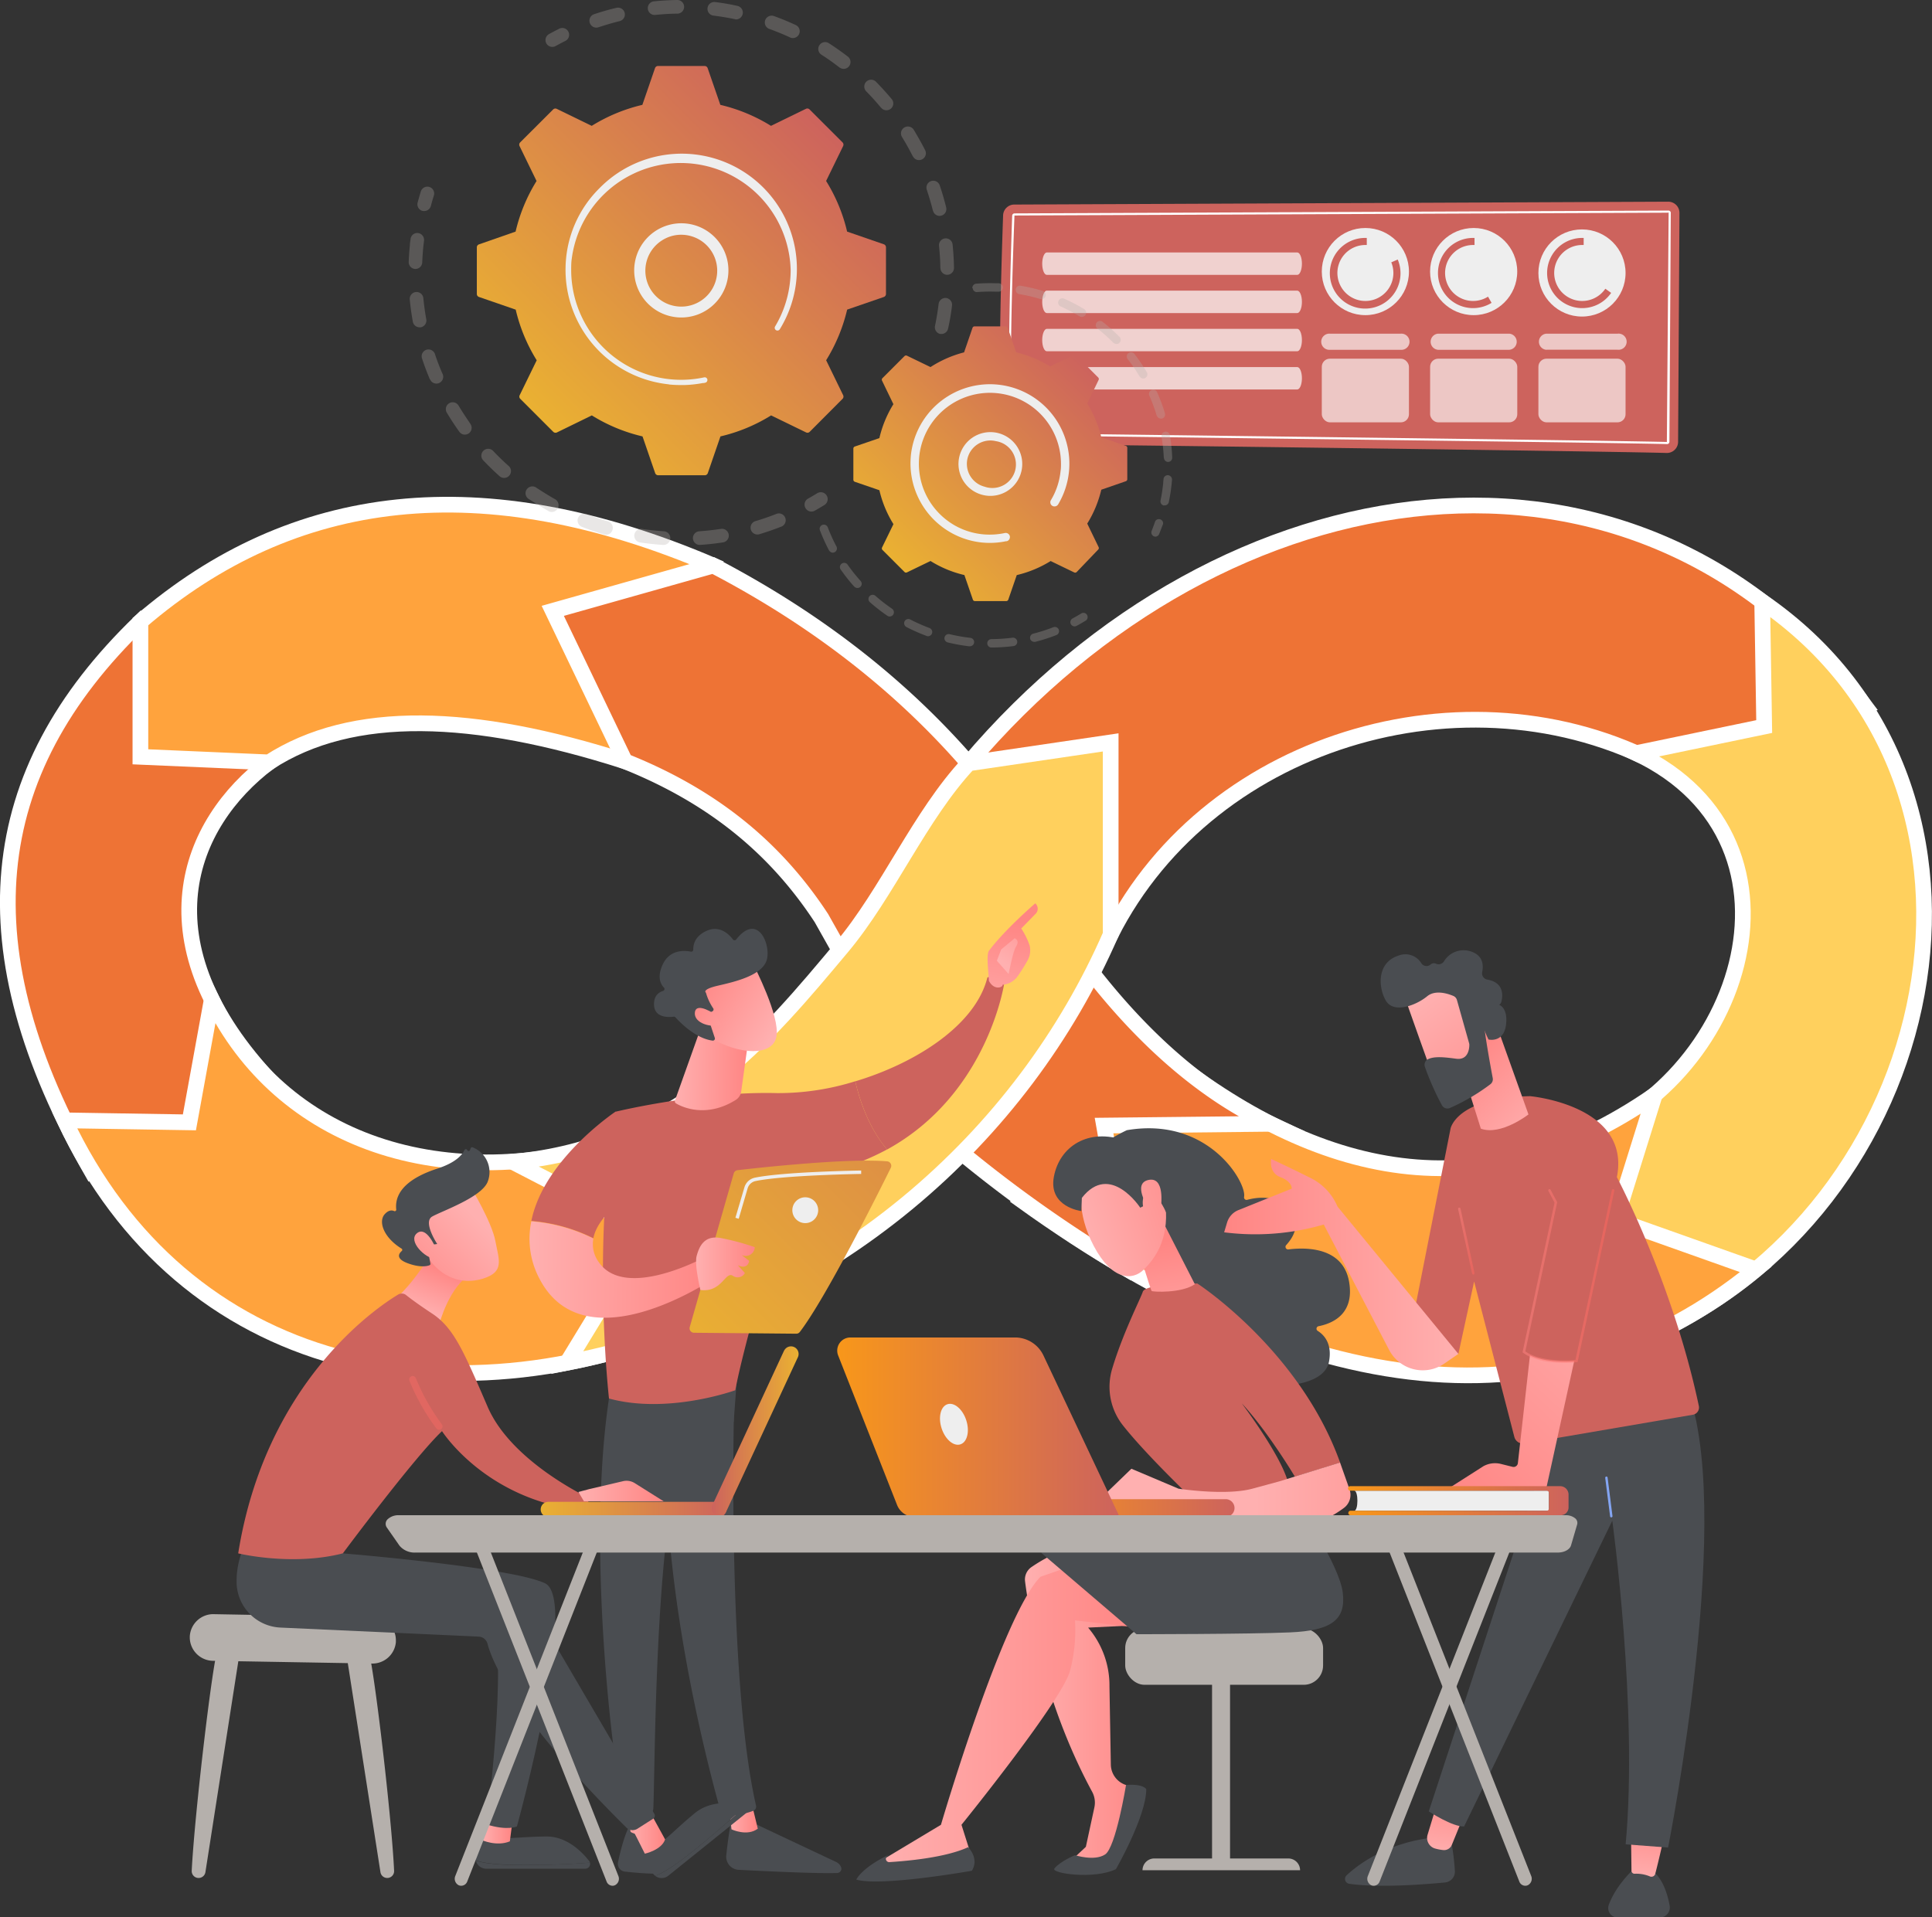<svg xmlns="http://www.w3.org/2000/svg" xmlns:xlink="http://www.w3.org/1999/xlink" viewBox="0 0 492.08 488.43"><rect x="0" y="0" width="492.08" height="488.43" fill="#333333" stroke="none"/><defs><style>.cls-1{fill:#ee7335;}.cls-1,.cls-2,.cls-3{stroke:#fff;stroke-miterlimit:10;stroke-width:4px;}.cls-2{fill:#ffa33d;}.cls-3{fill:#ffd05d;}.cls-4{fill:#cd635d;}.cls-5,.cls-7{fill:#fff;}.cls-6{fill:#eee;}.cls-7{opacity:0.7;}.cls-8{opacity:0.64;}.cls-9{fill:#4a4d51;}.cls-10{fill:url(#linear-gradient);}.cls-11{fill:url(#linear-gradient-2);}.cls-12{fill:url(#linear-gradient-3);}.cls-13{fill:url(#linear-gradient-4);}.cls-14{fill:url(#linear-gradient-5);}.cls-15{fill:url(#linear-gradient-6);}.cls-16{fill:url(#linear-gradient-7);}.cls-17{fill:url(#linear-gradient-8);}.cls-18{fill:url(#Degradado_sin_nombre_77);}.cls-19{fill:url(#linear-gradient-9);}.cls-20{fill:#b5b0ac;}.cls-21{fill:url(#linear-gradient-10);}.cls-22{fill:url(#linear-gradient-11);}.cls-23{fill:url(#linear-gradient-12);}.cls-24{opacity:0.4;fill:url(#Nueva_muestra_de_degradado_5);}.cls-25{fill:url(#linear-gradient-13);}.cls-26{fill:url(#linear-gradient-14);}.cls-27{fill:url(#linear-gradient-15);}.cls-28{fill:url(#Degradado_sin_nombre_77-2);}.cls-29{fill:url(#Nueva_muestra_de_degradado_1);}.cls-30{fill:url(#linear-gradient-16);}.cls-31{fill:url(#linear-gradient-17);}.cls-32{fill:url(#linear-gradient-18);}.cls-33{fill:url(#linear-gradient-19);}.cls-34{fill:url(#linear-gradient-20);}.cls-35{fill:url(#linear-gradient-21);}.cls-36{fill:url(#Degradado_sin_nombre_4);}.cls-37{fill:url(#Degradado_sin_nombre_4-2);}.cls-38{fill:url(#linear-gradient-22);}.cls-39{fill:url(#linear-gradient-23);}.cls-40{fill:#84a5f2;}.cls-41,.cls-46{opacity:0.5;}.cls-41{fill:url(#Nueva_muestra_de_degradado_5-2);}.cls-42{fill:url(#linear-gradient-24);}.cls-43{fill:url(#linear-gradient-25);}.cls-44{fill:url(#linear-gradient-26);}.cls-45{fill:url(#linear-gradient-27);}.cls-46{fill:url(#Nueva_muestra_de_degradado_5-3);}.cls-47{fill:url(#Degradado_sin_nombre_4-3);}.cls-48{opacity:0.3;}.cls-49{fill:url(#Degradado_sin_nombre_77-3);}.cls-50{fill:url(#Degradado_sin_nombre_77-4);}</style><linearGradient id="linear-gradient" x1="5164.36" y1="459.46" x2="5171.75" y2="459.46" gradientTransform="translate(-4974.34 -45.51) rotate(0.54)" gradientUnits="userSpaceOnUse"><stop offset="0" stop-color="#ffb0b0"/><stop offset="1" stop-color="#ff8583"/></linearGradient><linearGradient id="linear-gradient-2" x1="5137.74" y1="459.08" x2="5144.11" y2="459.08" xlink:href="#linear-gradient"/><linearGradient id="linear-gradient-3" x1="254.07" y1="263.18" x2="258.39" y2="234.51" gradientTransform="matrix(1, 0, 0, 1, 0, 0)" xlink:href="#linear-gradient"/><linearGradient id="linear-gradient-4" x1="5232.32" y1="241.23" x2="5242.89" y2="224.99" xlink:href="#linear-gradient"/><linearGradient id="linear-gradient-5" x1="5112.18" y1="320.2" x2="5159.94" y2="320.2" xlink:href="#linear-gradient"/><linearGradient id="linear-gradient-6" x1="5148.86" y1="269.14" x2="5167.74" y2="269.14" xlink:href="#linear-gradient"/><linearGradient id="linear-gradient-7" x1="-1179.33" y1="2071.29" x2="-1186.39" y2="2048.02" gradientTransform="matrix(0.75, -0.66, 0.66, 0.75, -281.91, -2074.42)" xlink:href="#linear-gradient"/><linearGradient id="linear-gradient-8" x1="-1186.54" y1="2071.19" x2="-1192.89" y2="2050.25" gradientTransform="matrix(0.75, -0.66, 0.66, 0.75, -281.91, -2074.42)" xlink:href="#linear-gradient"/><linearGradient id="Degradado_sin_nombre_77" x1="4877.72" y1="342.24" x2="4997.83" y2="222.13" gradientTransform="translate(-4705.66)" gradientUnits="userSpaceOnUse"><stop offset="0" stop-color="#eab132"/><stop offset="1" stop-color="#cd635d"/></linearGradient><linearGradient id="linear-gradient-9" x1="4882.97" y1="321.96" x2="4897.9" y2="321.96" gradientTransform="translate(-4705.66)" xlink:href="#linear-gradient"/><linearGradient id="linear-gradient-10" x1="122.65" y1="466.22" x2="130.52" y2="466.22" gradientTransform="matrix(1, 0, 0, 1, 0, 0)" xlink:href="#linear-gradient"/><linearGradient id="linear-gradient-11" x1="159.95" y1="466.89" x2="169.35" y2="466.89" gradientTransform="matrix(1, 0, 0, 1, 0, 0)" xlink:href="#linear-gradient"/><linearGradient id="linear-gradient-12" x1="107.72" y1="334.39" x2="112.36" y2="322.7" gradientTransform="matrix(1, 0, 0, 1, 0, 0)" xlink:href="#linear-gradient"/><linearGradient id="Nueva_muestra_de_degradado_5" x1="111.83" y1="247.72" x2="107.42" y2="391.73" gradientUnits="userSpaceOnUse"><stop offset="0" stop-color="#ff8583"/><stop offset="1" stop-color="#ff665d"/></linearGradient><linearGradient id="linear-gradient-13" x1="147.32" y1="379.85" x2="169.04" y2="379.85" gradientTransform="matrix(1, 0, 0, 1, 0, 0)" xlink:href="#linear-gradient"/><linearGradient id="linear-gradient-14" x1="2230.97" y1="918.64" x2="2207.7" y2="936.45" gradientTransform="translate(-2209.89 -308.75) rotate(-7.5)" xlink:href="#linear-gradient"/><linearGradient id="linear-gradient-15" x1="2228.09" y1="914.87" x2="2204.81" y2="932.67" gradientTransform="translate(-2209.89 -308.75) rotate(-7.5)" xlink:href="#linear-gradient"/><linearGradient id="Degradado_sin_nombre_77-2" x1="137.64" y1="384.49" x2="184.88" y2="384.49" gradientTransform="matrix(1, 0, 0, 1, 0, 0)" xlink:href="#Degradado_sin_nombre_77"/><linearGradient id="Nueva_muestra_de_degradado_1" x1="181.27" y1="364.56" x2="203.39" y2="364.56" gradientUnits="userSpaceOnUse"><stop offset="0" stop-color="#cd635d"/><stop offset="1" stop-color="#eab132"/></linearGradient><linearGradient id="linear-gradient-16" x1="261.05" y1="433.59" x2="293.59" y2="433.59" gradientTransform="matrix(1, 0, 0, 1, 0, 0)" xlink:href="#linear-gradient"/><linearGradient id="linear-gradient-17" x1="222.84" y1="435.81" x2="291.51" y2="435.81" gradientTransform="matrix(1, 0, 0, 1, 0, 0)" xlink:href="#linear-gradient"/><linearGradient id="linear-gradient-18" x1="300.66" y1="345.95" x2="296.02" y2="316.21" gradientTransform="matrix(1, 0, 0, 1, 0, 0)" xlink:href="#linear-gradient"/><linearGradient id="linear-gradient-19" x1="-781.89" y1="4946.14" x2="-751.55" y2="4966.75" gradientTransform="translate(-3193.21 -3297.05) rotate(-52.83)" xlink:href="#linear-gradient"/><linearGradient id="linear-gradient-20" x1="-780.08" y1="4943.46" x2="-749.74" y2="4964.07" gradientTransform="translate(-3193.21 -3297.05) rotate(-52.83)" xlink:href="#linear-gradient"/><linearGradient id="linear-gradient-21" x1="319.69" y1="379.73" x2="384.2" y2="379.73" gradientTransform="matrix(1, 0, 0, 1, 0, 0)" xlink:href="#linear-gradient"/><linearGradient id="Degradado_sin_nombre_4" x1="259.6" y1="384.19" x2="314.51" y2="384.19" gradientUnits="userSpaceOnUse"><stop offset="0" stop-color="#f8971a"/><stop offset="1" stop-color="#cd635d"/></linearGradient><linearGradient id="Degradado_sin_nombre_4-2" x1="213.19" y1="363.58" x2="285.16" y2="363.58" xlink:href="#Degradado_sin_nombre_4"/><linearGradient id="linear-gradient-22" x1="-10869.1" y1="473.02" x2="-10871.44" y2="454.72" gradientTransform="matrix(-1, 0, 0, 1, -10502.09, 0)" xlink:href="#linear-gradient"/><linearGradient id="linear-gradient-23" x1="-10920.24" y1="479.29" x2="-10922.52" y2="461.46" gradientTransform="matrix(-1, 0, 0, 1, -10502.09, 0)" xlink:href="#linear-gradient"/><linearGradient id="Nueva_muestra_de_degradado_5-2" x1="371.35" y1="316.16" x2="375.56" y2="316.16" xlink:href="#Nueva_muestra_de_degradado_5"/><linearGradient id="linear-gradient-24" x1="422.08" y1="329.81" x2="369.95" y2="385.47" gradientTransform="matrix(1, 0, 0, 1, 0, 0)" xlink:href="#linear-gradient"/><linearGradient id="linear-gradient-25" x1="-10873.56" y1="322.14" x2="-10813.88" y2="322.14" gradientTransform="matrix(-1, 0, 0, 1, -10502.09, 0)" xlink:href="#linear-gradient"/><linearGradient id="linear-gradient-26" x1="-10895.04" y1="288.66" x2="-10874.27" y2="267.35" gradientTransform="matrix(-1, 0, 0, 1, -10502.09, 0)" xlink:href="#linear-gradient"/><linearGradient id="linear-gradient-27" x1="-10864.92" y1="253.93" x2="-10890.82" y2="288.19" gradientTransform="matrix(-1, 0, 0, 1, -10502.09, 0)" xlink:href="#linear-gradient"/><linearGradient id="Nueva_muestra_de_degradado_5-3" x1="387.79" y1="325.03" x2="411.18" y2="325.03" xlink:href="#Nueva_muestra_de_degradado_5"/><linearGradient id="Degradado_sin_nombre_4-3" x1="343.4" y1="382.3" x2="399.5" y2="382.3" xlink:href="#Degradado_sin_nombre_4"/><linearGradient id="Degradado_sin_nombre_77-3" x1="136.68" y1="105.8" x2="210.4" y2="32.09" gradientTransform="matrix(1, 0, 0, 1, 0, 0)" xlink:href="#Degradado_sin_nombre_77"/><linearGradient id="Degradado_sin_nombre_77-4" x1="227.58" y1="142.85" x2="276.9" y2="93.52" gradientTransform="matrix(1, 0, 0, 1, 0, 0)" xlink:href="#Degradado_sin_nombre_77"/></defs><g id="Capa_2" data-name="Capa 2"><g id="texto"><path class="cls-1" d="M35.76,158.36,68.5,194.21C48,209.66,35.16,240,69.46,276.05L23.35,298.4C-9,241.81-4.4,197.09,35.76,158.36Z"/><path class="cls-2" d="M16.47,285.4l31.77.51,5.7-31.28c17.45,35.83,58.68,50.81,105.87,35.52l23.82,44.29C115.54,365.48,46.61,349.55,16.47,285.4Z"/><path class="cls-1" d="M282.89,238.06c25.75-50.91,93.71-69.68,142.59-41.81L475,179.85c-57.86-77.18-163-62.54-228.32,14.6Z"/><path class="cls-3" d="M397.17,291.94l21,49.1c76.7-32,99.91-140.12,30.66-187.78l.51,31.82-32.59,6.78C464.76,214.63,443.37,279.15,397.17,291.94Z"/><path class="cls-2" d="M260.27,305.83c72.66,52.26,136.24,59.07,186.94,17.54L411.53,310.7l9.93-31.78c-44.49,30.87-85.84,20.83-125.53-10.79Z"/><path class="cls-2" d="M35.76,158.36v34.43l32.74,1.42c21.23-13.78,52-12.67,90.68-.28l22.49-49.86C122.86,118.88,74.65,124.89,35.76,158.36Z"/><path class="cls-1" d="M159.18,193.93l-18.39-38.32,40.88-11.54c26.56,13.85,48,30.81,65,50.38,18.8,41.41,44.61,76.75,76.88,91.83l-42.35.45,6.52,36.94a336.18,336.18,0,0,1-46.7-33.25l-31.81-56.55C198.15,217,182.68,203.31,159.18,193.93Z"/><path class="cls-3" d="M246.7,194.45c-12.44,13.3-20.59,32.91-32.28,46.85-18.64,22.22-41.9,50.94-83.86,54.67l34.26,17.73-20.39,33.44c68.43-13.6,116.31-58.24,138.46-109.08V189.12Z"/><path class="cls-4" d="M258.32,52.11l166.56-.73a2.86,2.86,0,0,1,2.88,2.87l-.35,58.3a2.85,2.85,0,0,1-2.94,2.84c-14.69-.44-165.23-2.37-168.1-2.25s-1.3-45.92-.88-58.28A2.85,2.85,0,0,1,258.32,52.11Z"/><path class="cls-5" d="M424.56,113.13h0c-9.39-.28-99.35-1.4-142.58-1.94l-24-.3h-.23l0-.22c-1-5.77-1-25,.05-55.73a.6.6,0,0,1,.59-.58l166.56-.72a.6.6,0,0,1,.43.17.54.54,0,0,1,.17.43l-.35,58.3A.59.59,0,0,1,424.56,113.13Zm-166.37-2.78,23.78.3c43.23.54,133.19,1.66,142.58,1.94h0s0,0,0-.06L425,54.23l-.06-.32v.27l-166.56.72a.06.06,0,0,0,0,.06C257.25,85.23,257.21,104.36,258.19,110.35Z"/><circle class="cls-6" cx="347.76" cy="69.18" r="11.1"/><circle class="cls-6" cx="375.34" cy="69.18" r="11.1"/><circle class="cls-6" cx="402.93" cy="69.54" r="11.1"/><path class="cls-4" d="M354.36,66.83a7.13,7.13,0,1,1-6.6-4.42h.36V60.61h-.36A9,9,0,1,0,356,66.11Z"/><path class="cls-4" d="M379,75.57a7.13,7.13,0,1,1-3.8-13.16h.36V60.61h-.36a8.94,8.94,0,1,0,4.7,16.54Z"/><path class="cls-4" d="M408.88,73.55A7.13,7.13,0,1,1,403,62.41h.36V60.61H403a8.94,8.94,0,1,0,7.36,14Z"/><path class="cls-7" d="M265.45,67.16h0c0,1.58.52,2.86,1.17,2.86h63.8c.65,0,1.18-1.28,1.18-2.86h0c0-1.57-.53-2.85-1.18-2.85h-63.8C266,64.31,265.45,65.59,265.45,67.16Z"/><path class="cls-7" d="M265.45,76.9h0c0,1.57.52,2.85,1.17,2.85h63.8c.65,0,1.18-1.28,1.18-2.85h0c0-1.58-.53-2.86-1.18-2.86h-63.8C266,74,265.45,75.32,265.45,76.9Z"/><path class="cls-7" d="M265.45,86.63h0c0,1.57.52,2.85,1.17,2.85h63.8c.65,0,1.18-1.28,1.18-2.85h0c0-1.58-.53-2.86-1.18-2.86h-63.8C266,83.77,265.45,85.05,265.45,86.63Z"/><path class="cls-7" d="M265.45,96.36h0c0,1.58.52,2.85,1.17,2.85h63.8c.65,0,1.18-1.27,1.18-2.85h0c0-1.58-.53-2.85-1.18-2.85h-63.8C266,93.51,265.45,94.78,265.45,96.36Z"/><g class="cls-8"><path class="cls-5" d="M356.8,85H338.72a2.06,2.06,0,1,0,0,4.11H356.8a2.06,2.06,0,1,0,0-4.11Z"/><path class="cls-5" d="M384.39,85H366.3a2.06,2.06,0,0,0,0,4.11h18.09a2.06,2.06,0,0,0,0-4.11Z"/><path class="cls-5" d="M393.88,89.09H412A2.06,2.06,0,1,0,412,85H393.88a2.06,2.06,0,0,0,0,4.11Z"/><rect class="cls-5" x="336.66" y="91.37" width="22.2" height="16.22" rx="2.06"/><rect class="cls-5" x="364.25" y="91.37" width="22.2" height="16.22" rx="2.06"/><rect class="cls-5" x="391.83" y="91.37" width="22.2" height="16.22" rx="2.06"/></g><path class="cls-9" d="M186.36,463s-.91,4.87-1.38,9.69a3.33,3.33,0,0,0,3.15,3.63c6.42.33,20.17,1,25.1.81a1.09,1.09,0,0,0,1-1.47h0a2.48,2.48,0,0,0-1.23-1.32l-22.61-10.65Z"/><path class="cls-10" d="M185.68,460.17l.63,5.84s4,1.89,6.7-.17l-1.58-6.52Z"/><path class="cls-9" d="M187.24,350.53c-.31,1.52-2.32,76,5.32,109.44a1.14,1.14,0,0,1-.68,1.31,19.5,19.5,0,0,1-6.5,1.25,1.94,1.94,0,0,1-1.92-1.41c-2.2-7.77-12.73-46.67-13.8-83.75-1.2-41.43,0-1.41,0-1.41l1.18-25.59Z"/><path class="cls-9" d="M160.21,465.33s-1.4,2.45-2.79,9a2,2,0,0,0,1.77,2.45c2.12.23,5.38.53,8,.53a2,2,0,0,0,2-2.23,17,17,0,0,0-3.89-9.4Z"/><path class="cls-11" d="M159.08,457.82l1.53,8.84s1.59,1.2,4.76.37l-.68-9.5Z"/><path class="cls-9" d="M155.71,352.52c-6.88,39.23.49,97.13,3,108.47a1.78,1.78,0,0,0,1.42,1.36,11.73,11.73,0,0,0,5.09-.16,1.63,1.63,0,0,0,1.18-1.48c.44-9.14.33-65.32,6.61-87.46a5.08,5.08,0,0,1,2-2.77l11.86-8.26,1-13.52Z"/><path class="cls-4" d="M197.91,278.46c-19.51-.51-41.09,4.73-41.09,4.73-6.14,33.88-1.71,73.07-1.71,73.07,15.06,4.11,32.17-2.11,32.17-2.11,2.64-14.17,14.74-54,14.74-54a64.12,64.12,0,0,0,23.92-7.34c-4.87-5.76-7.13-13.06-8.1-17.37A65.63,65.63,0,0,1,197.91,278.46Z"/><path class="cls-4" d="M255.82,250.27a3.73,3.73,0,0,0-4.33-1.27c-3,12.11-18.14,21.8-33.65,26.46,1,4.31,3.23,11.61,8.1,17.37C251.75,278.64,255.82,250.27,255.82,250.27Z"/><path class="cls-12" d="M255.35,250.85c.2.64-2.14,1.59-3.48-1,0-1.25-.74-6.61,0-7.62,4-5.39,11.81-12.11,11.81-12.11a1.83,1.83,0,0,1,.2,2.55l-3.77,3.86a18.28,18.28,0,0,1,2.14,4.34,5.29,5.29,0,0,1-.56,3.85,45.3,45.3,0,0,1-2.44,3.9A5.15,5.15,0,0,1,255.35,250.85Z"/><path class="cls-13" d="M258.45,239,255,241.87l-1.1,2.87,3,3.4s1.07-5.7,1.85-6.93S259.16,239.38,258.45,239Z"/><path class="cls-4" d="M164.12,302.15l-7.3-19s-18.34,12.21-21.49,27.88a43.1,43.1,0,0,1,15.8,4.4C152.55,308.07,164.12,302.15,164.12,302.15Z"/><path class="cls-14" d="M179.88,320.08s-20.57,11.37-27.38,1.43a7.77,7.77,0,0,1-1.37-6,43.1,43.1,0,0,0-15.8-4.4A21.68,21.68,0,0,0,137.54,326c11.89,22.24,45-.79,45-.79Z"/><path class="cls-15" d="M178.3,262.43l-6.38,17.89a.63.63,0,0,0,.29.78c1.68,1,7.75,3.72,15.14-.87a3.07,3.07,0,0,0,1.43-2.16l2.16-15.52Z"/><path class="cls-16" d="M192,245.93s6.69,12.9,5.77,18.07-9.37,4.73-16.71.45l-5-13.91Z"/><path class="cls-9" d="M181.42,257.64a.53.53,0,0,0,.24-.77,13.71,13.71,0,0,1-1.86-4s-1.22-.8,3.14-1.8,10.85-2.55,12.25-6.23-2-12.7-7.68-5.53a.52.52,0,0,1-.84,0c-.9-1.2-3.27-3.68-6.62-2.22-3.13,1.37-3.5,3.65-3.47,4.8a.52.52,0,0,1-.63.53c-1.57-.31-5.35-.61-7.15,3.26-1.49,3.18-.56,5,.29,5.89a.52.52,0,0,1-.23.87c-1,.31-2.39,1.17-2.28,3.6.16,3.36,3.91,3.1,5,2.95a.53.53,0,0,1,.47.18c.9,1,5,5.36,9.45,5.92a.53.53,0,0,0,.56-.7l-1.87-5.63a.53.53,0,0,1,.29-.66Z"/><path class="cls-17" d="M182.19,258.45s-4.82-3.38-5.2-.58,4.33,4.11,6.68,3.08Z"/><path class="cls-18" d="M175.68,338.05l11.2-39.14a1.16,1.16,0,0,1,1-.82c2-.23,7.91-.9,14.71-1.47,8.18-.7,17.68-1.26,23.36-.78a1.15,1.15,0,0,1,.94,1.65c-3.23,6.53-16.51,33.11-23.17,41.81a1.12,1.12,0,0,1-.92.45l-26-.24A1.14,1.14,0,0,1,175.68,338.05Z"/><path class="cls-19" d="M178.39,328.6s-1.57-6.42-.94-8.7,1.85-5.21,5.92-4.56a60.49,60.49,0,0,1,8.87,2.37,2.33,2.33,0,0,1-3.34,2l1.92,1.48s-.28,2.38-2.89,1.11l1.79,2a2.08,2.08,0,0,1-3.05.7C184.75,323.72,183.83,329.37,178.39,328.6Z"/><path class="cls-6" d="M201.81,308.3A3.29,3.29,0,1,0,205.1,305,3.29,3.29,0,0,0,201.81,308.3Z"/><path class="cls-6" d="M188.15,310.47l-.84-.25,2.29-7.74a3.52,3.52,0,0,1,2.65-2.47c7.23-1.51,26.28-1.82,27.09-1.83v.87c-.19,0-19.77.32-26.92,1.82a2.66,2.66,0,0,0-2,1.86Z"/><path class="cls-20" d="M55.52,420c-1.19,1.76-5.94,41.79-6.69,56.57a1.75,1.75,0,0,0,1.75,1.83h0a1.76,1.76,0,0,0,1.74-1.48L61,421.27Z"/><path class="cls-20" d="M93.69,420c1.2,1.76,6,41.79,6.69,56.57a1.75,1.75,0,0,1-1.75,1.83h0a1.75,1.75,0,0,1-1.73-1.48l-8.69-55.65Z"/><path class="cls-20" d="M48.34,416.87v.44a6,6,0,0,0,6.07,5.77l40.14.69a6,6,0,0,0,6.28-5.45l0-.4a5.92,5.92,0,0,0-6-6l-40.16-.72A6,6,0,0,0,48.34,416.87Z"/><path class="cls-9" d="M132.9,475.12c-7.14,0-10.3-.62-11.71-1.17a2.71,2.71,0,0,0,2.64,2.09h25.24a1.23,1.23,0,0,0,1.19-1.55C147.38,474.72,141.27,475.12,132.9,475.12Z"/><path class="cls-9" d="M150.26,474.49a1.15,1.15,0,0,0-.21-.43c-1.92-2.45-5.79-6.31-11-6.23-7.7.1-10.38.94-16.36,0l-1.42,4.68a2.78,2.78,0,0,0,0,1.4c1.41.55,4.57,1.17,11.71,1.17C141.27,475.12,147.38,474.72,150.26,474.49Z"/><path class="cls-21" d="M124.38,462.83l-1.73,5.89s3.83,1.75,7.21.35l.66-5.11Z"/><path class="cls-9" d="M176.7,471.41c-5.56,4.47-8.41,6-9.85,6.42a2.69,2.69,0,0,0,3.36,0L189.89,462a1.22,1.22,0,0,0,0-1.94C187.74,462,183.22,466.16,176.7,471.41Z"/><path class="cls-9" d="M189.84,460.05a1,1,0,0,0-.43-.2c-3-.7-8.44-1.28-12.49,2.07-5.93,4.91-7.5,7.24-12.73,10.29l1.82,4.51a2.61,2.61,0,0,0,.84,1.11c1.44-.45,4.29-1.95,9.85-6.42C183.22,466.16,187.74,462,189.84,460.05Z"/><path class="cls-9" d="M87.32,395.71s42.72,3.49,51.49,7.61-7.15,61.95-7.15,61.95-2.39,1.15-7.7-.5c0,0,5.45-42.67,1.39-51.92L79.1,405.28Z"/><path class="cls-22" d="M160,464.08c.4.37,4.24,8.13,4.24,8.13s4.29-.93,5.16-3.64l-3.85-7Z"/><path class="cls-9" d="M61.59,395.35a21.65,21.65,0,0,0-1.33,7.81,11.7,11.7,0,0,0,11.17,11.45l50.51,2.31a2.41,2.41,0,0,1,2.23,1.82c1.19,4.59,7,18.69,35.35,46.81a2.28,2.28,0,0,0,2.83.31l4-2.55a.92.92,0,0,0,.31-1.25l-29.41-50.22a11.36,11.36,0,0,0-6.91-5.13l-43.05-11Z"/><path class="cls-23" d="M111.36,316.91s-5.41,9.57-10.92,14.2l11.4,6.36s2.57-10.12,8.44-13.09Z"/><path class="cls-4" d="M60.67,395.71s13.64,3.32,26.65,0c0,0,18.21-24.48,25.26-31.14,0,0,11.24,17.73,36.25,20.24l1.39-3.11s-19.91-9.18-26-23.29-8.59-20.12-14.17-23.8c-3.47-2.29-5.55-3.85-6.63-4.71a1.78,1.78,0,0,0-2-.13C95.42,333.38,67.57,352.45,60.67,395.71Z"/><path class="cls-24" d="M111.84,364.22a.88.88,0,0,1-.7-.34,54.45,54.45,0,0,1-6.86-12.16.88.88,0,0,1,.51-1.13.87.87,0,0,1,1.13.5,53.57,53.57,0,0,0,6.61,11.73.86.86,0,0,1-.16,1.22A.89.89,0,0,1,111.84,364.22Z"/><path class="cls-25" d="M147.32,380.07l2.82-.75,8.55-2a3.91,3.91,0,0,1,3,.51l7.35,4.62-20.3,0Z"/><path class="cls-26" d="M120,302.57s5.26,8.74,6.17,13.57,2.38,7.85-3.12,9.57-10.61-.45-13.81-5c0,0-5-6.94-4.51-10.12S120,302.57,120,302.57Z"/><path class="cls-9" d="M110.65,317l.71-.1s-3.72-5.62-1.28-7,12.36-4.82,14.08-8.73a6.77,6.77,0,0,0-3.82-8.91.38.38,0,0,0-.46.24l-.17.47a.39.39,0,0,1-.72,0h0a.38.38,0,0,0-.7,0c-.53,1.17-2.12,3.17-6.89,4.72-6.78,2.19-11,5.61-10.48,10.42a.38.38,0,0,1-.55.39c-.55-.24-1.39-.28-2.37.79-1.69,1.85-.36,5.91,4.27,8.78a.38.38,0,0,1,.06.61c-.69.59-1.67,1.92,1.46,3.1s5,.79,5.6.53a.37.37,0,0,0,.24-.43l-.82-4.22a.38.38,0,0,1,.33-.45Z"/><path class="cls-27" d="M110.94,317.87s-2.32-5.72-4.75-3.71,2.25,6.46,4.41,6.4Z"/><path class="cls-28" d="M139.48,386.45h.1l43.36,0a1.94,1.94,0,1,0,0-3.87l-43.36,0a1.94,1.94,0,0,0-.1,3.87Z"/><path class="cls-29" d="M199.74,344l-.05.09-18.24,39.33A1.94,1.94,0,1,0,185,385l18.25-39.33a1.94,1.94,0,0,0-3.47-1.72Z"/><rect class="cls-20" x="308.71" y="425.98" width="4.58" height="49.49"/><path class="cls-20" d="M331,476.43H291a3,3,0,0,1,3-3h34.13a3,3,0,0,1,3,3Z"/><rect class="cls-20" x="286.59" y="414.9" width="50.4" height="14.29" rx="4.92"/><path class="cls-30" d="M277.21,393a40,40,0,0,0-14.45,6.17,3.82,3.82,0,0,0-1.68,3.64c.92,7.25,4.68,30.73,17.1,53.65a5.81,5.81,0,0,1,.55,4l-2.16,10-4,3.75h10.3l6.86-18.56-2.93-.93a5.55,5.55,0,0,1-3.87-5.19l-.35-19.91a22.68,22.68,0,0,0-5.44-15l16.45-.8Z"/><path class="cls-9" d="M268.55,476c-.94,1.23,10.1,2.85,15.67.16,0,0,7.73-13.44,7.73-20.37,0,0-.61-1.41-5.15-1.09,0,0-2.59,15.92-5.33,17.71s-7.67.18-7.67.18S269.93,474.19,268.55,476Z"/><path class="cls-31" d="M291.51,414.9c-.09-.16-17.71-2.12-17.71-2.12a40.53,40.53,0,0,1-1.23,12.73c-1.8,7.38-27.68,39.34-27.68,39.34l2.72,8.6a43.61,43.61,0,0,1-24.77,1.49l16.82-10.09s15.74-53.63,25.38-63.2l17.66-6.11Z"/><path class="cls-9" d="M331,383.69s10.16,15.1,11,22-2.78,9.69-13.44,10.15-39.1.46-39.1.46l-24.28-20.75s17.7-6.31,22.3-8.1S331,383.69,331,383.69Z"/><path class="cls-9" d="M246.58,470.56s2.92,2.83.95,6c0,0-23.14,4.11-29.43,2.25,0,0,1.31-3,8.38-6.37l-.52.4a.85.85,0,0,0,.56,1.52C231.18,474.06,240.83,473.21,246.58,470.56Z"/><path class="cls-9" d="M287.05,287.9c20.76-3.53,30.53,13.4,29.82,17a.64.64,0,0,0,.81.74c2.39-.64,7.65-1.45,10.92,2.64,2.88,3.61.72,7-1,8.89a.66.66,0,0,0,.55,1.11c4.38-.55,13.9-.69,15.46,8.23,1.45,8.32-4.34,10.66-7.77,11.33a.65.65,0,0,0-.22,1.19c1.71,1.08,3.7,3.33,2.89,7.76-1.25,6.95-14.87,6.38-16.46,6.29a.66.66,0,0,1-.28-.09l-21.82-12.44a.65.65,0,0,1-.32-.45l-4.4-25.43a.66.66,0,0,1,.17-.57L281.16,294C276,293.24,286.81,287.94,287.05,287.9Z"/><path class="cls-4" d="M303.58,381.69S291.75,370.43,285.93,363a15.83,15.83,0,0,1-2.68-14.24c2.66-9,7.38-18.23,7.81-19.67.66-2.21,13.92-2.12,13.92-2.12s26.09,16.93,36.35,45.62l-11.52,3.58s-6.81-11.43-13.54-18.69c0,0,11.65,15.38,12.06,21.68Z"/><path class="cls-32" d="M289.46,316.69c.14.46,3.6,11.94,3.87,12.18s7.59.63,11-1.73l-8.54-16.71Z"/><path class="cls-33" d="M275.59,302s-1.68,6.58,3,15.42,9.87,8.83,12.73,6,6.39-7.63,5.56-16.18S278,293.59,275.59,302Z"/><path class="cls-9" d="M290.42,307.65s-7.67-11.73-14.87-2.5l-.13,3.36s-8.43-1-7-8.73,8.76-12.56,18.15-9.21,14.76,6.78,15.37,13.5-4.75,5.25-4.75,5.25-1.74-4.73-4.23-5.22-1.83,3.2-1.83,3.2Z"/><path class="cls-34" d="M292.39,307.5s-4-6,.1-6.91,3.45,5.86,3,8.35Z"/><path class="cls-35" d="M279.49,382.53l8.68-8.38,12,5.08s12,1.85,18.81,0l6.85-1.86,15.48-4.81,2.43,6.87a4.16,4.16,0,0,1-1.51,4.75,27.66,27.66,0,0,1-3.91,2.43c-2,.89-50.24-.62-50.24-.62Z"/><path class="cls-36" d="M312.37,386.47h-.12l-50.4-.06a2.26,2.26,0,0,1,0-4.51l50.4,0a2.26,2.26,0,0,1,.12,4.51Z"/><path class="cls-37" d="M216.54,340.71h42a8,8,0,0,1,7.23,4.59l19.41,41.15H233a4.87,4.87,0,0,1-4.52-3.08l-15-38.07A3.35,3.35,0,0,1,216.54,340.71Z"/><path class="cls-6" d="M246.11,361.81c.91,2.83.24,5.57-1.5,6.13s-3.88-1.28-4.79-4.1-.24-5.57,1.5-6.13S245.2,359,246.11,361.81Z"/><path class="cls-9" d="M369.83,470.19a63.14,63.14,0,0,1,.73,6.43,2.77,2.77,0,0,1-2.49,2.92c-5.16.5-16.9,1.42-24.4.34a1.25,1.25,0,0,1-.69-2.16c3.09-2.88,10.56-8.49,22.85-9.71Z"/><path class="cls-38" d="M372.39,463.57l-2.61,6.4a2.13,2.13,0,0,1-2.19,1.32,12.39,12.39,0,0,1-2.13-.41,2.8,2.8,0,0,1-1.86-3.48l2-6.59Z"/><path class="cls-9" d="M417,475.29s-5.22,4.37-7.26,10a2.39,2.39,0,0,0,2.27,3.17h10.75a2.54,2.54,0,0,0,2.5-3C424.56,481.59,422.58,475.3,417,475.29Z"/><path class="cls-39" d="M423.45,469.6s-1.05,4.67-1.86,7.75a1,1,0,0,1-1.29.68,9,9,0,0,0-3.92-.71.77.77,0,0,1-.84-.76l-.1-7.76Z"/><path class="cls-9" d="M395.67,364.53l-31.76,96.91s6.09,4,9,3.83l37.74-77.89s6.6,48,3.4,82.45l10.81.82s17.57-88,4.26-118.21Z"/><path class="cls-40" d="M410.43,386.54h0a.31.31,0,0,0,.27-.34l-1.24-9.79a.3.3,0,0,0-.34-.27.32.32,0,0,0-.27.35l1.24,9.78A.3.3,0,0,0,410.43,386.54Z"/><path class="cls-4" d="M389.72,279.24s25.74,2.29,22.1,20.63c0,0,14.22,26.77,20.88,58.31a1.87,1.87,0,0,1-1.51,2.21l-42.86,7.34a2.32,2.32,0,0,1-2.63-1.7l-10.24-39.58-4,18.4-12.68-3.3,10.68-54.08S371,279.58,389.72,279.24Z"/><path class="cls-41" d="M375.24,324.68h.07a.33.33,0,0,0,.25-.38L372,307.89a.32.32,0,0,0-.38-.25.32.32,0,0,0-.24.38l3.57,16.41A.33.33,0,0,0,375.24,324.68Z"/><path class="cls-42" d="M377.83,373.5a6.15,6.15,0,0,1,4.43-.58l3,.75a1.1,1.1,0,0,0,1.34-.93l3.08-27.47c3.86,1.83,9.43,1.61,11.26,1.48l-7.1,32.38H369Z"/><path class="cls-43" d="M311.79,313.92l.75-2.5a4.94,4.94,0,0,1,2.89-3.16L329,302.8s.2-1.75-2.88-2.93-2.35-4.63-2.35-4.63,4.2,1.92,10.35,5a14.37,14.37,0,0,1,6.54,7.12l30.79,37.53-3.61,2.49a9.66,9.66,0,0,1-14-3.44l-16.68-32A62.37,62.37,0,0,1,311.79,313.92Z"/><path class="cls-44" d="M381.38,261.73l7.92,22.16s-7,5.48-12.13,3.63l-4-12.7S376.23,259.29,381.38,261.73Z"/><path class="cls-45" d="M357.75,253.78c0,.34,7.63,21.58,7.63,21.58l12-4.61-4.24-21.21S357.75,248.06,357.75,253.78Z"/><path class="cls-9" d="M371.07,254.71l3.1,11a2,2,0,0,1,.07.43c0,.9-.23,4-3.37,3.56-2.85-.38-5.46-.68-7.11.1a1.59,1.59,0,0,0-.83,2,69.49,69.49,0,0,0,4.34,9.78,1.6,1.6,0,0,0,2.05.66,51.65,51.65,0,0,0,10.32-6.07,1.6,1.6,0,0,0,.56-1.53c-.53-2.82-2.1-11.37-2.17-13.82s2.52-4.05,3.66-4.71a1.59,1.59,0,0,0,.73-1c.36-1.49.66-4.84-3.61-5.57a1.61,1.61,0,0,1-1.3-1.9c.37-1.78.25-4.38-3.11-5.34a5.83,5.83,0,0,0-6.66,2.66,1.61,1.61,0,0,1-2,.53,1.27,1.27,0,0,0-1.42.25,1.58,1.58,0,0,1-2.3-.35,4.75,4.75,0,0,0-5.87-1.94c-5.44,1.76-5.18,8-3.18,11.44s7.78,1.17,10.52-1.09c2.08-1.72,5.25-.69,6.66-.1A1.59,1.59,0,0,1,371.07,254.71Z"/><path class="cls-9" d="M379.12,264.81s-3.21-6.09-1.09-8,5.74-1.59,5.64,3.17C383.55,265.89,379.12,264.81,379.12,264.81Z"/><path class="cls-46" d="M398.43,347.16a28.85,28.85,0,0,0,3.14-.15l.23,0,9.37-43.7a.32.32,0,0,0-.24-.38.31.31,0,0,0-.38.25l-9.28,43.24c-1.39.12-8.84.62-12.77-2.17l8.12-38-1.7-3.2a.32.32,0,0,0-.56.3l1.58,3-8.15,38.14.16.12C390.79,346.76,395.37,347.16,398.43,347.16Z"/><path class="cls-20" d="M117.46,480.38a1.52,1.52,0,0,1-.65-.14,1.85,1.85,0,0,1-.85-2.34L150.21,391a1.58,1.58,0,0,1,2.14-.93,1.85,1.85,0,0,1,.86,2.34L119,479.31A1.64,1.64,0,0,1,117.46,480.38Z"/><path class="cls-20" d="M156,480.38a1.64,1.64,0,0,1-1.5-1.07l-34.25-86.9a1.85,1.85,0,0,1,.86-2.34,1.58,1.58,0,0,1,2.14.93l34.25,86.9a1.84,1.84,0,0,1-.86,2.34A1.45,1.45,0,0,1,156,480.38Z"/><path class="cls-20" d="M349.89,480.38a1.49,1.49,0,0,1-.65-.14,1.84,1.84,0,0,1-.85-2.34L382.63,391a1.59,1.59,0,0,1,2.15-.93,1.84,1.84,0,0,1,.85,2.34l-34.24,86.9A1.64,1.64,0,0,1,349.89,480.38Z"/><path class="cls-20" d="M388.47,480.38a1.62,1.62,0,0,1-1.5-1.07l-34.25-86.9a1.85,1.85,0,0,1,.85-2.34,1.59,1.59,0,0,1,2.15.93L390,477.9a1.85,1.85,0,0,1-.86,2.34A1.48,1.48,0,0,1,388.47,480.38Z"/><path class="cls-6" d="M344.92,384.86h49.6v-5.12h-49.6C346,379.74,346,384.86,344.92,384.86Z"/><path class="cls-47" d="M393.93,384.86a.59.59,0,0,0,.59-.59v-3.94a.6.6,0,0,0-.59-.59H344a.58.58,0,1,1,0-1.15h53.37a2.14,2.14,0,0,1,2.14,2.14V384a2,2,0,0,1-2,2H344a.58.58,0,1,1,0-1.16Z"/><path class="cls-20" d="M401.71,388.31a1.5,1.5,0,0,0-.62-1.61,3.68,3.68,0,0,0-2.27-.71H101.61a4,4,0,0,0-2.85,1,1.62,1.62,0,0,0-.22,2.15l3.22,4.62a5,5,0,0,0,4.1,1.74H396.78c1.64,0,3.05-.77,3.36-1.83Z"/><g class="cls-48"><path class="cls-20" d="M239.5,85.08A1.74,1.74,0,0,1,238.15,83c.38-1.83.69-3.7.91-5.56a1.75,1.75,0,0,1,1.9-1.53h0a1.74,1.74,0,0,1,1.52,1.93c-.24,2-.56,3.93-1,5.86a1.74,1.74,0,0,1-1.88,1.37Zm0-16.77c0-1.87-.14-3.77-.33-5.62a1.74,1.74,0,1,1,3.46-.36c.2,2,.32,4,.35,5.92A1.74,1.74,0,0,1,241.3,70h-.2A1.74,1.74,0,0,1,239.53,68.31Zm-1.89-14.64c-.45-1.82-1-3.63-1.58-5.41a1.74,1.74,0,0,1,3.29-1.12c.64,1.87,1.2,3.79,1.67,5.7a1.73,1.73,0,0,1-1.28,2.1,1.69,1.69,0,0,1-.59.05A1.76,1.76,0,0,1,237.64,53.67Zm-5.12-13.85c-.85-1.67-1.77-3.33-2.75-4.92a1.74,1.74,0,0,1,3-1.83c1,1.68,2,3.42,2.89,5.18a1.73,1.73,0,0,1-.77,2.34,1.67,1.67,0,0,1-.95.18A1.72,1.72,0,0,1,232.52,39.82Zm-8.08-12.36c-1.19-1.44-2.46-2.85-3.78-4.19a1.74,1.74,0,0,1,2.49-2.44c1.38,1.41,2.72,2.89,4,4.41a1.74,1.74,0,0,1-.23,2.45,1.74,1.74,0,0,1-2.45-.23ZM213.82,17.19c-1.48-1.14-3-2.24-4.6-3.25A1.74,1.74,0,0,1,211.1,11c1.66,1.07,3.29,2.22,4.85,3.42a1.74,1.74,0,0,1,.31,2.44,1.71,1.71,0,0,1-1.55.67A1.8,1.8,0,0,1,213.82,17.19ZM150.22,5.83a1.74,1.74,0,0,1,1.09-2.21C153.18,3,155.1,2.43,157,2a1.74,1.74,0,1,1,.83,3.38c-1.82.44-3.64,1-5.41,1.57a1.68,1.68,0,0,1-.73.08A1.76,1.76,0,0,1,150.22,5.83Zm51,3.7c-1.69-.78-3.45-1.5-5.2-2.14a1.74,1.74,0,1,1,1.18-3.27c1.85.67,3.7,1.43,5.48,2.26a1.74,1.74,0,0,1-.9,3.31A1.63,1.63,0,0,1,201.2,9.53ZM165,2.24a1.74,1.74,0,0,1,1.55-1.9c2-.2,4-.31,5.93-.34a1.74,1.74,0,0,1,.05,3.48c-1.87,0-3.77.14-5.63.32a2,2,0,0,1-.35,0A1.73,1.73,0,0,1,165,2.24Zm22.23,2.65c-1.83-.38-3.7-.69-5.55-.92A1.74,1.74,0,0,1,182,.51h0c2,.23,3.92.56,5.85,1a1.74,1.74,0,0,1-.53,3.43Z"/><path class="cls-20" d="M140.52,11.94a1.69,1.69,0,0,0,1-.21c.78-.43,1.59-.86,2.4-1.27a1.74,1.74,0,1,0-1.57-3.1c-.84.42-1.69.87-2.52,1.33a1.74,1.74,0,0,0,.67,3.25Z"/></g><g class="cls-48"><path class="cls-20" d="M107.88,53.75a1.75,1.75,0,0,0,1.86-1.28c.23-.87.48-1.75.75-2.61a1.74,1.74,0,1,0-3.33-1c-.28.91-.54,1.83-.79,2.74a1.75,1.75,0,0,0,1.24,2.13A1.28,1.28,0,0,0,107.88,53.75Z"/><path class="cls-20" d="M163.07,138.19a1.74,1.74,0,1,1,.52-3.44q2.72.41,5.51.59a1.74,1.74,0,0,1-.23,3.48c-.81-.06-1.61-.12-2.4-.21C165.33,138.5,164.19,138.36,163.07,138.19Zm13.42-1a1.75,1.75,0,0,1,1.62-1.85c1.84-.13,3.7-.33,5.51-.61a1.74,1.74,0,1,1,.53,3.44c-1.91.29-3.86.51-5.8.64h-.3A1.76,1.76,0,0,1,176.49,137.19Zm-22.68-1.06c-1.86-.55-3.71-1.18-5.52-1.89a1.74,1.74,0,1,1,1.26-3.24c1.72.67,3.48,1.27,5.25,1.79A1.75,1.75,0,0,1,156,135a1.73,1.73,0,0,1-1.84,1.23A1.8,1.8,0,0,1,153.81,136.13Zm37.43-1.21a1.75,1.75,0,0,1,1.17-2.17c1.77-.52,3.53-1.13,5.24-1.8a1.74,1.74,0,1,1,1.28,3.23c-1.81.71-3.67,1.35-5.52,1.91a1.59,1.59,0,0,1-.68.06A1.75,1.75,0,0,1,191.24,134.92Zm-51.52-4.71c-1.69-1-3.36-2-5-3.06a1.74,1.74,0,1,1,1.94-2.88c1.53,1,3.12,2,4.72,2.9a1.74,1.74,0,0,1-1,3.25A1.64,1.64,0,0,1,139.72,130.21Zm-12.46-8.88c-1.44-1.29-2.85-2.66-4.18-4.06a1.74,1.74,0,0,1,2.52-2.4c1.27,1.34,2.61,2.64,4,3.87a1.74,1.74,0,0,1-1.33,3A1.75,1.75,0,0,1,127.26,121.33ZM117,110c-1.13-1.58-2.21-3.22-3.2-4.88a1.74,1.74,0,0,1,3-1.79c.94,1.58,2,3.14,3,4.64a1.74,1.74,0,0,1-.4,2.43,1.77,1.77,0,0,1-1.19.31A1.73,1.73,0,0,1,117,110Zm-7.5-13.34c-.76-1.79-1.45-3.62-2.05-5.47a1.74,1.74,0,0,1,3.3-1.08c.58,1.75,1.23,3.49,2,5.19a1.74,1.74,0,0,1-.93,2.28,1.67,1.67,0,0,1-.85.13A1.73,1.73,0,0,1,109.54,96.62ZM105.16,82c-.35-1.91-.62-3.85-.8-5.78a1.74,1.74,0,0,1,3.46-.34c.18,1.84.43,3.69.76,5.49a1.75,1.75,0,0,1-1.4,2,2,2,0,0,1-.49,0A1.74,1.74,0,0,1,105.16,82ZM104.1,66.7c.05-1.42.16-2.87.3-4.28,0-.52.11-1,.17-1.54a1.72,1.72,0,0,1,1.94-1.51A1.76,1.76,0,0,1,108,61.31c-.06.48-.12,1-.17,1.46-.14,1.35-.23,2.71-.29,4.07a1.73,1.73,0,0,1-1.8,1.67h-.11A1.74,1.74,0,0,1,104.1,66.7Z"/><path class="cls-20" d="M206.51,130.31a1.69,1.69,0,0,0,1-.21c.82-.46,1.65-.95,2.46-1.45a1.74,1.74,0,1,0-1.83-3c-.77.47-1.55.94-2.33,1.37a1.74,1.74,0,0,0-.67,2.37A1.72,1.72,0,0,0,206.51,130.31Z"/></g><path class="cls-49" d="M214.6,101.6a.82.82,0,0,0,.15-.93l-4.33-8.9a43.34,43.34,0,0,0,5.35-12.9l9.35-3.22a.83.83,0,0,0,.54-.77V63a.81.81,0,0,0-.55-.77L215.76,59a42.93,42.93,0,0,0-5.35-12.9l4.34-8.9a.81.81,0,0,0-.16-.93l-8.39-8.39a.81.81,0,0,0-.93-.16l-8.9,4.34a43.19,43.19,0,0,0-12.9-5.35l-3.23-9.35a.81.81,0,0,0-.77-.55H167.6a.81.81,0,0,0-.77.55l-3.22,9.35a43.34,43.34,0,0,0-12.9,5.35l-8.9-4.33a.81.81,0,0,0-.93.16l-8.4,8.39a.82.82,0,0,0-.15.93l4.33,8.9A43.17,43.17,0,0,0,131.32,59L122,62.25a.8.8,0,0,0-.55.76V74.89a.8.8,0,0,0,.55.76l9.35,3.23a42.93,42.93,0,0,0,5.35,12.9l-4.34,8.9a.81.81,0,0,0,.16.93l8.39,8.39a.82.82,0,0,0,.94.16l8.89-4.34a42.88,42.88,0,0,0,12.91,5.35l3.22,9.35a.81.81,0,0,0,.77.55h11.87a.81.81,0,0,0,.77-.55l3.22-9.35a42.82,42.82,0,0,0,12.9-5.35l8.9,4.33a.8.8,0,0,0,.93-.15Z"/><path class="cls-6" d="M170.62,80.52a12,12,0,1,1,1.73.3A13.05,13.05,0,0,1,170.62,80.52Zm-1.77-19.43a9.15,9.15,0,1,0,6.93-1,8.75,8.75,0,0,0-1.34-.24A9,9,0,0,0,168.85,61.09Z"/><path class="cls-6" d="M170.37,97.94a30,30,0,0,0,3,.15h1a30.48,30.48,0,0,0,4.67-.52l.06,0,.18,0,.34-.08a.69.69,0,0,0,.55-.6.78.78,0,0,0,0-.22.69.69,0,0,0-.82-.54,28,28,0,0,1-33.87-27.31c0-1,0-1.93.14-2.88a28,28,0,0,1,55.76,2.87,26.87,26.87,0,0,1-.15,2.84,27.86,27.86,0,0,1-3.81,11.51.63.63,0,0,0-.1.29.7.7,0,0,0,1.29.43A29.34,29.34,0,0,0,152.63,48a29.07,29.07,0,0,0-8.44,17.73,30.23,30.23,0,0,0-.15,3,29.34,29.34,0,0,0,26.33,29.18Z"/><g class="cls-48"><path class="cls-20" d="M294.13,136.7a1.07,1.07,0,0,0,1.11-.67c.34-.84.66-1.71,1-2.57a1.08,1.08,0,0,0-2-.69c-.28.82-.59,1.65-.91,2.46a1.07,1.07,0,0,0,.59,1.4A1,1,0,0,0,294.13,136.7Z"/><path class="cls-20" d="M296.42,128.77a1.07,1.07,0,0,1-.83-1.27,44.23,44.23,0,0,0,.68-4.45c0-.32.06-.63.08-1a1.09,1.09,0,0,1,1.16-1,1.13,1.13,0,0,1,1,1.16l-.09,1a46.4,46.4,0,0,1-.72,4.68,1.08,1.08,0,0,1-1.16.85Zm0-12.13a44.65,44.65,0,0,0-.57-5.42,1.08,1.08,0,0,1,.89-1.24,1.07,1.07,0,0,1,1.23.88,43.55,43.55,0,0,1,.59,5.69,1.06,1.06,0,0,1-1,1.12h-.16A1.08,1.08,0,0,1,296.46,116.64Zm-1.8-10.74a42.4,42.4,0,0,0-1.88-5.12,1.08,1.08,0,0,1,.56-1.42,1.07,1.07,0,0,1,1.41.55,45,45,0,0,1,2,5.38,1.07,1.07,0,0,1-.72,1.33,1,1,0,0,1-.41,0A1.08,1.08,0,0,1,294.66,105.9Zm-4.37-10a44.7,44.7,0,0,0-3.08-4.5,1.08,1.08,0,0,1,1.7-1.32,47.31,47.31,0,0,1,3.22,4.72,1.08,1.08,0,0,1-.37,1.48,1,1,0,0,1-.66.14A1,1,0,0,1,290.29,95.92Zm-6.69-8.6a45,45,0,0,0-4.07-3.62A1.07,1.07,0,1,1,280.85,82a46.73,46.73,0,0,1,4.28,3.79,1.07,1.07,0,0,1,0,1.52,1,1,0,0,1-.86.31A1.1,1.1,0,0,1,283.6,87.32ZM275,80.6a44.44,44.44,0,0,0-4.84-2.52,1.07,1.07,0,0,1,.88-2,46.9,46.9,0,0,1,5.07,2.64,1.08,1.08,0,0,1-.67,2A1.21,1.21,0,0,1,275,80.6Zm-10-4.42a43.57,43.57,0,0,0-5.31-1.25,1.08,1.08,0,1,1,.37-2.12,45.38,45.38,0,0,1,5.56,1.31,1.08,1.08,0,0,1-.42,2.1Zm-17.34-2.76a1.08,1.08,0,0,1,1-1.16,48.38,48.38,0,0,1,5-.1l.75,0a1.07,1.07,0,1,1-.11,2.14l-.71,0a44,44,0,0,0-4.74.1h-.19A1.07,1.07,0,0,1,247.75,73.42Z"/></g><g class="cls-48"><path class="cls-20" d="M246.92,164.65a46.84,46.84,0,0,1-5.54-1,1.09,1.09,0,0,1-.8-1.3,1.07,1.07,0,0,1,1.3-.79,47,47,0,0,0,5.28.93,1.07,1.07,0,1,1-.23,2.13Zm4.54-.76a1.06,1.06,0,0,1,1.07-1.08,45.63,45.63,0,0,0,5.35-.36,1.07,1.07,0,1,1,.27,2.13,45.69,45.69,0,0,1-5.61.37h-.12A1.07,1.07,0,0,1,251.46,163.89ZM236,162a46.18,46.18,0,0,1-5.14-2.28,1.09,1.09,0,0,1-.46-1.45,1.08,1.08,0,0,1,1.45-.46,45,45,0,0,0,4.91,2.18,1.08,1.08,0,0,1-.49,2.08A.9.9,0,0,1,236,162Zm26.39.73a1.07,1.07,0,0,1,.78-1.31,43.42,43.42,0,0,0,5.11-1.64,1.07,1.07,0,1,1,.78,2,46.41,46.41,0,0,1-5.36,1.72,1.25,1.25,0,0,1-.38,0A1.08,1.08,0,0,1,262.38,162.76ZM226,156.86a46.36,46.36,0,0,1-4.44-3.46,1.07,1.07,0,1,1,1.42-1.61,43.65,43.65,0,0,0,4.24,3.29,1.09,1.09,0,0,1,.27,1.5,1.07,1.07,0,0,1-1,.46A1.16,1.16,0,0,1,226,156.86Zm-8.43-7.42a47.7,47.7,0,0,1-3.49-4.42,1.08,1.08,0,0,1,1.77-1.23A44.6,44.6,0,0,0,219.2,148a1.06,1.06,0,0,1-.08,1.51,1.08,1.08,0,0,1-1.52-.08Zm-6.42-9.23a48.22,48.22,0,0,1-2.32-5.13,1.07,1.07,0,0,1,2-.76,43.66,43.66,0,0,0,2.21,4.88,1.08,1.08,0,0,1-.44,1.46,1.12,1.12,0,0,1-.61.12A1.1,1.1,0,0,1,211.18,140.21Z"/><path class="cls-20" d="M273.59,159.56a1.07,1.07,0,0,0,.62-.13c.81-.43,1.61-.89,2.38-1.37a1.08,1.08,0,0,0-1.13-1.83c-.74.45-1.5.9-2.27,1.31a1.08,1.08,0,0,0-.44,1.46A1.12,1.12,0,0,0,273.59,159.56Z"/></g><path class="cls-50" d="M279.71,140a.54.54,0,0,0,.11-.62l-2.9-6a29,29,0,0,0,3.58-8.63l6.25-2.16a.55.55,0,0,0,.37-.51v-8a.54.54,0,0,0-.37-.51l-6.25-2.16a28.85,28.85,0,0,0-3.58-8.63l2.9-6a.55.55,0,0,0-.11-.62l-5.62-5.62a.55.55,0,0,0-.62-.1l-6,2.9a29,29,0,0,0-8.64-3.58l-2.16-6.26a.53.53,0,0,0-.51-.36h-7.94a.55.55,0,0,0-.52.37l-2.15,6.25A29,29,0,0,0,237,93.51l-6-2.9a.55.55,0,0,0-.63.11l-5.61,5.61a.55.55,0,0,0-.11.63l2.9,6a28.74,28.74,0,0,0-3.57,8.64l-6.26,2.15a.56.56,0,0,0-.37.52v7.94a.56.56,0,0,0,.37.52l6.26,2.15a28.76,28.76,0,0,0,3.58,8.64l-2.9,5.95a.55.55,0,0,0,.1.62l5.62,5.62a.53.53,0,0,0,.62.1l6-2.9a28.59,28.59,0,0,0,8.63,3.58l2.16,6.26a.54.54,0,0,0,.51.37h8a.54.54,0,0,0,.51-.36l2.16-6.26a29,29,0,0,0,8.63-3.58l6,2.9a.56.56,0,0,0,.63-.1Z"/><path class="cls-6" d="M250.25,126.07a8.12,8.12,0,1,1,6.16-.9,8.15,8.15,0,0,1-5,1.11A8.25,8.25,0,0,1,250.25,126.07Zm-3.81-9.35a6,6,0,0,0,4.34,7.26h0a6,6,0,1,0,2.92-11.59,6.19,6.19,0,0,0-.86-.15A6,6,0,0,0,246.44,116.72Z"/><path class="cls-6" d="M250.08,138.2c.67.06,1.36.1,2,.1a20.26,20.26,0,0,0,4.11-.42l.18,0a1.06,1.06,0,0,0,.84-.94.92.92,0,0,0,0-.33,1.08,1.08,0,0,0-1.27-.83,18.35,18.35,0,0,1-3.84.41h-.21a18,18,0,0,1-8.57-2.26,18.25,18.25,0,0,1-3.89-2.92l0,0-.09-.09a18,18,0,0,1-5.3-12.79q0-.94.09-1.86a18.1,18.1,0,0,1,36.1,1.86c0,.61,0,1.22-.1,1.83a17.86,17.86,0,0,1-2.47,7.46,1,1,0,0,0-.14.44,1.05,1.05,0,0,0,.51,1,1.09,1.09,0,0,0,1.48-.37A20.24,20.24,0,1,0,232,116c-.06.68-.1,1.38-.1,2.08A20.28,20.28,0,0,0,250.08,138.2Z"/></g></g></svg>